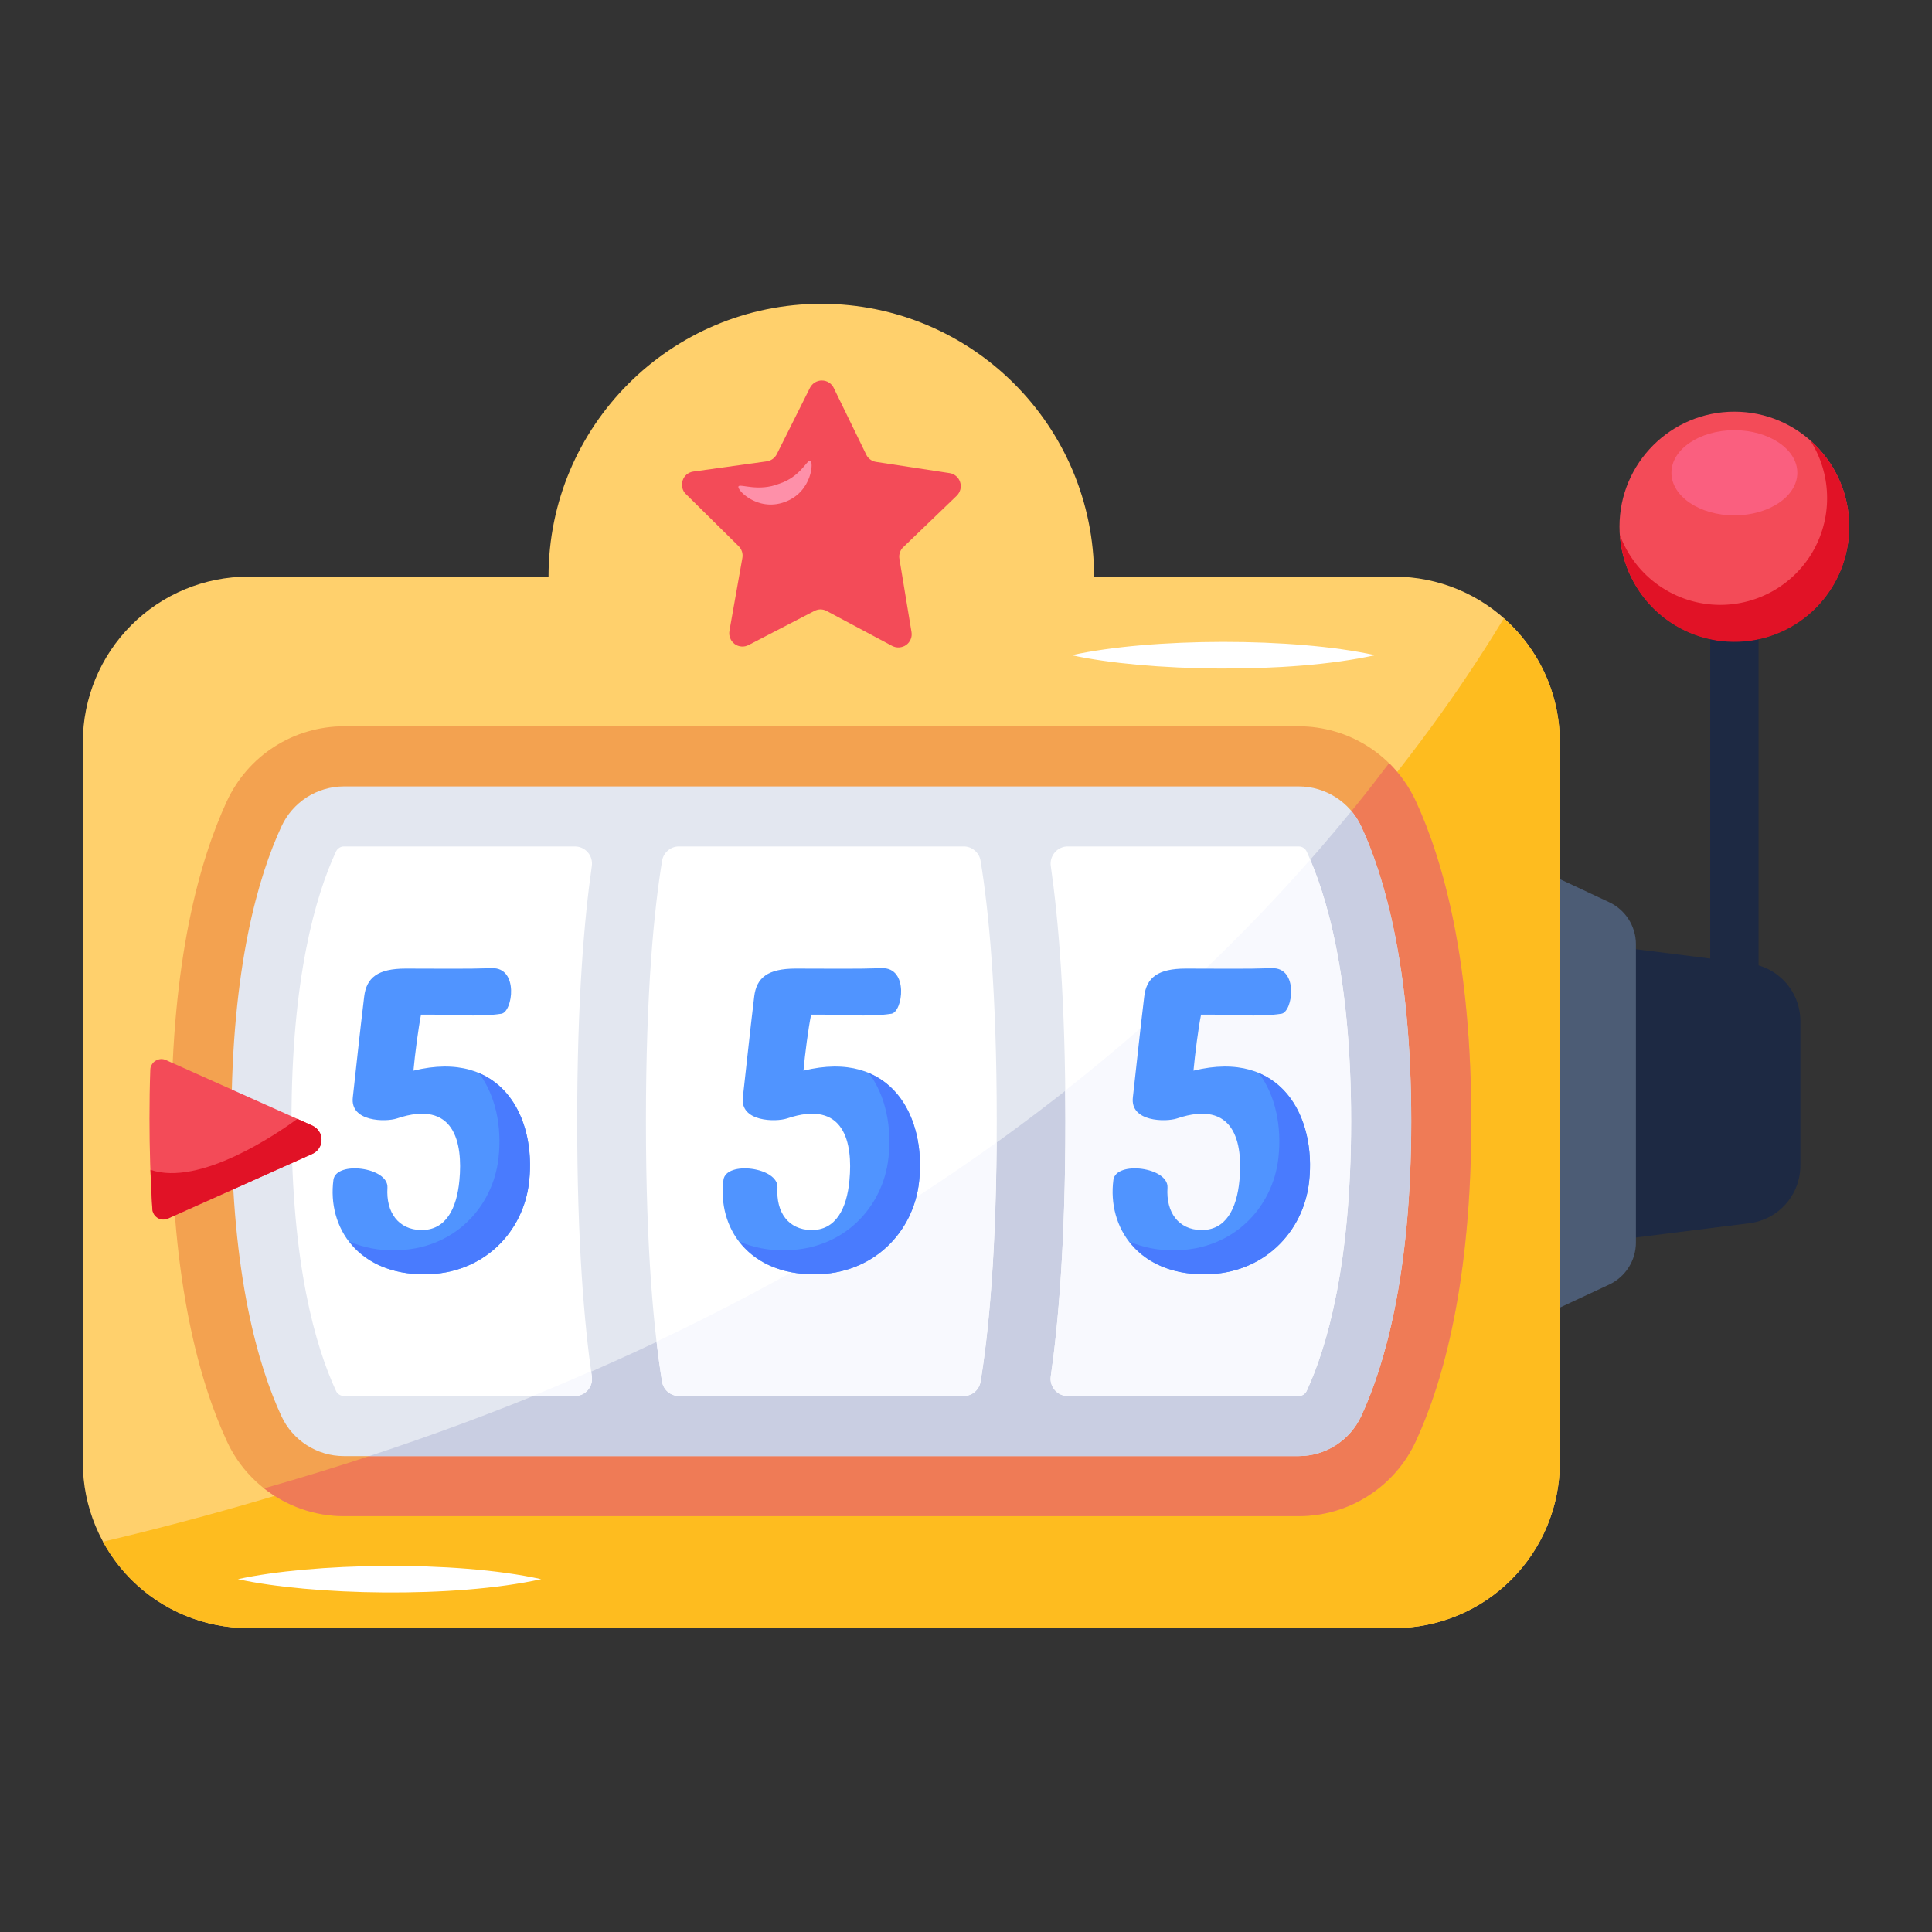 <?xml version="1.0" encoding="UTF-8"?> <svg xmlns="http://www.w3.org/2000/svg" width="24" height="24" viewBox="0 0 24 24" fill="none"><rect x="0" y="0" width="24" height="24" fill="#333333" stroke="none"/><path d="M21.245 6.92H21.845V12.967H21.245V6.92Z" fill="#1D2943"></path><path d="M21.732 11.969L19.826 11.729V15.435L21.733 15.195C21.907 15.173 22.068 15.088 22.184 14.956C22.301 14.824 22.365 14.654 22.365 14.477V12.686C22.365 12.321 22.094 12.014 21.732 11.969Z" fill="#1D2943"></path><path d="M19.989 11.207L19.331 10.899V16.265L19.989 15.958C20.192 15.863 20.322 15.659 20.322 15.434V11.73C20.322 11.506 20.192 11.302 19.989 11.207Z" fill="#4C5C75"></path><path d="M17.32 7.163H3.086C2.54 7.163 2.017 7.38 1.631 7.766C1.246 8.151 1.029 8.675 1.029 9.22V18.168C1.029 18.713 1.246 19.237 1.631 19.622C2.017 20.008 2.54 20.225 3.086 20.225H17.32C17.865 20.225 18.389 20.008 18.774 19.622C19.16 19.237 19.377 18.713 19.377 18.168V9.22C19.377 8.675 19.16 8.151 18.774 7.766C18.389 7.38 17.865 7.163 17.32 7.163Z" fill="#FFD06C"></path><path d="M13.313 8.139C14.304 7.921 16.075 7.916 17.081 8.139C16.008 8.377 14.239 8.343 13.313 8.139Z" fill="white"></path><path d="M3.086 20.225H17.32C17.866 20.225 18.389 20.008 18.774 19.622C19.16 19.236 19.377 18.713 19.377 18.168V9.22C19.377 8.606 19.107 8.058 18.681 7.681C17 10.467 12.184 16.575 1.279 19.152C1.456 19.477 1.717 19.748 2.035 19.936C2.353 20.125 2.716 20.225 3.086 20.225Z" fill="#FEBC1F"></path><path d="M2.955 19.617C3.87 19.416 5.649 19.379 6.723 19.617C5.642 19.857 3.865 19.817 2.955 19.617Z" fill="white"></path><path d="M17.588 9.954C17.46 9.676 17.255 9.44 16.997 9.275C16.74 9.11 16.44 9.023 16.134 9.022H4.271C3.966 9.023 3.666 9.11 3.409 9.275C3.151 9.44 2.947 9.675 2.818 9.953C2.479 10.687 2.129 11.928 2.129 13.928C2.129 15.928 2.479 17.169 2.818 17.903C2.946 18.181 3.151 18.416 3.409 18.581C3.666 18.746 3.966 18.834 4.271 18.834H16.134C16.44 18.834 16.74 18.747 16.997 18.581C17.255 18.417 17.46 18.181 17.588 17.904C17.927 17.17 18.277 15.928 18.277 13.928C18.277 11.928 17.927 10.687 17.588 9.953L17.588 9.954Z" fill="#F3A250"></path><path d="M16.134 18.834C16.44 18.834 16.74 18.746 16.997 18.581C17.255 18.416 17.46 18.181 17.588 17.903C17.927 17.169 18.277 15.928 18.277 13.928C18.277 11.928 17.927 10.687 17.588 9.953C17.507 9.777 17.394 9.617 17.256 9.48C15.177 12.24 10.975 16.298 3.281 18.489C3.563 18.712 3.912 18.834 4.271 18.834H16.134Z" fill="#EF7B56"></path><path d="M10.203 3.774C8.332 3.774 6.814 5.292 6.814 7.163C8.996 7.889 11.252 7.915 13.591 7.163C13.591 5.292 12.074 3.774 10.203 3.774Z" fill="#FFD06C"></path><path d="M21.545 7.968C22.333 7.968 22.971 7.329 22.971 6.541C22.971 5.753 22.333 5.114 21.545 5.114C20.757 5.114 20.118 5.753 20.118 6.541C20.118 7.329 20.757 7.968 21.545 7.968Z" fill="#F34B58"></path><path d="M22.972 6.541C22.973 6.911 22.831 7.268 22.574 7.535C22.318 7.802 21.968 7.959 21.598 7.972C21.228 7.986 20.867 7.855 20.592 7.608C20.316 7.36 20.148 7.015 20.123 6.646C20.217 6.9 20.387 7.12 20.61 7.275C20.832 7.43 21.097 7.514 21.369 7.514C21.607 7.514 21.841 7.45 22.046 7.329C22.252 7.207 22.42 7.033 22.535 6.824C22.649 6.614 22.705 6.378 22.696 6.14C22.688 5.902 22.615 5.67 22.487 5.47C22.639 5.603 22.761 5.768 22.845 5.953C22.929 6.138 22.972 6.338 22.972 6.541Z" fill="#E11226"></path><path d="M21.545 6.402C21.977 6.402 22.327 6.165 22.327 5.873C22.327 5.581 21.977 5.344 21.545 5.344C21.113 5.344 20.763 5.581 20.763 5.873C20.763 6.165 21.113 6.402 21.545 6.402Z" fill="#FA5F7F"></path><path d="M17.531 13.928C17.531 15.846 17.193 16.978 16.91 17.59C16.842 17.738 16.732 17.864 16.595 17.952C16.457 18.041 16.297 18.088 16.134 18.088H4.271C3.939 18.088 3.634 17.893 3.495 17.59C3.212 16.978 2.875 15.847 2.875 13.928C2.875 12.01 3.212 10.879 3.496 10.267C3.564 10.118 3.674 9.993 3.811 9.904C3.949 9.816 4.109 9.769 4.272 9.769H16.134C16.465 9.769 16.771 9.964 16.91 10.267C17.194 10.879 17.531 12.011 17.531 13.928Z" fill="#E3E7F0"></path><path d="M16.91 17.59C17.193 16.978 17.531 15.846 17.531 13.928C17.531 12.011 17.194 10.879 16.91 10.267C16.878 10.198 16.837 10.135 16.787 10.077C14.711 12.628 10.946 15.997 4.588 18.088H16.134C16.466 18.088 16.77 17.893 16.91 17.59Z" fill="#C9CEE2"></path><path d="M7.141 10.515H4.271C4.251 10.515 4.23 10.521 4.213 10.533C4.195 10.544 4.182 10.561 4.173 10.58C3.921 11.124 3.621 12.146 3.621 13.928C3.621 15.71 3.921 16.732 4.173 17.276C4.181 17.296 4.195 17.312 4.212 17.323C4.23 17.335 4.25 17.341 4.271 17.342H7.141C7.171 17.342 7.202 17.335 7.229 17.323C7.257 17.31 7.282 17.292 7.302 17.269C7.322 17.245 7.337 17.218 7.346 17.189C7.354 17.16 7.356 17.129 7.352 17.099C7.259 16.454 7.17 15.441 7.17 13.928C7.17 12.415 7.259 11.403 7.352 10.757C7.356 10.727 7.354 10.696 7.345 10.667C7.337 10.638 7.322 10.611 7.302 10.588C7.282 10.565 7.257 10.546 7.23 10.534C7.202 10.521 7.172 10.515 7.141 10.515ZM16.233 10.58C16.224 10.561 16.211 10.544 16.193 10.533C16.176 10.521 16.155 10.515 16.134 10.515H13.265C13.234 10.514 13.204 10.521 13.176 10.534C13.148 10.546 13.124 10.565 13.104 10.588C13.084 10.611 13.069 10.638 13.06 10.667C13.051 10.696 13.049 10.727 13.053 10.757C13.146 11.402 13.235 12.415 13.235 13.928C13.235 15.44 13.146 16.453 13.053 17.099C13.049 17.129 13.051 17.16 13.06 17.189C13.069 17.218 13.084 17.245 13.104 17.268C13.123 17.291 13.148 17.31 13.176 17.322C13.204 17.335 13.234 17.341 13.264 17.341H16.134C16.155 17.341 16.175 17.335 16.193 17.323C16.21 17.311 16.224 17.295 16.233 17.276C16.484 16.732 16.784 15.71 16.784 13.928C16.784 12.146 16.484 11.124 16.233 10.58ZM11.97 10.515H8.435C8.385 10.514 8.336 10.532 8.298 10.565C8.259 10.597 8.233 10.642 8.225 10.692C8.126 11.294 8.024 12.308 8.024 13.928C8.024 15.549 8.126 16.562 8.225 17.164C8.242 17.267 8.331 17.341 8.435 17.341H11.97C12.02 17.341 12.069 17.324 12.108 17.291C12.146 17.259 12.172 17.214 12.181 17.164C12.28 16.561 12.382 15.547 12.382 13.928C12.382 12.308 12.28 11.294 12.181 10.692C12.172 10.642 12.147 10.597 12.108 10.565C12.07 10.532 12.021 10.514 11.97 10.515Z" fill="white"></path><path d="M7.352 17.1L7.343 17.034C7.104 17.138 6.863 17.242 6.615 17.342H7.141C7.172 17.343 7.202 17.336 7.229 17.323C7.257 17.311 7.282 17.292 7.302 17.269C7.322 17.246 7.337 17.219 7.345 17.19C7.354 17.161 7.356 17.13 7.352 17.1ZM13.053 17.1C13.049 17.13 13.051 17.161 13.06 17.19C13.069 17.219 13.083 17.246 13.103 17.269C13.123 17.292 13.148 17.31 13.176 17.323C13.204 17.336 13.234 17.342 13.264 17.342H16.134C16.155 17.342 16.175 17.335 16.193 17.324C16.21 17.312 16.224 17.296 16.233 17.277C16.484 16.733 16.784 15.711 16.784 13.929C16.784 12.245 16.517 11.244 16.275 10.68C15.477 11.588 14.474 12.57 13.232 13.548C13.233 13.673 13.235 13.796 13.235 13.929C13.235 15.441 13.146 16.454 13.053 17.1ZM8.435 17.342H11.97C12.02 17.342 12.069 17.325 12.108 17.292C12.146 17.26 12.172 17.215 12.18 17.165C12.274 16.596 12.369 15.655 12.38 14.191C11.178 15.056 9.776 15.899 8.156 16.666C8.178 16.856 8.201 17.023 8.224 17.165C8.242 17.268 8.331 17.342 8.435 17.342Z" fill="#F8F9FE"></path><path d="M9.981 13.3C10 13.092 10.041 12.773 10.076 12.604C10.456 12.599 10.774 12.638 11.073 12.593C11.216 12.571 11.291 12.016 10.955 12.027C10.626 12.038 10.334 12.032 9.885 12.032C9.537 12.032 9.397 12.145 9.369 12.38C9.316 12.812 9.256 13.395 9.228 13.631C9.191 13.939 9.64 13.939 9.776 13.894C10.492 13.653 10.596 14.197 10.552 14.663C10.519 15.016 10.383 15.285 10.074 15.28C9.798 15.274 9.638 15.066 9.658 14.753C9.672 14.5 9.019 14.416 8.987 14.657C8.91 15.246 9.293 15.835 10.122 15.829C10.851 15.829 11.349 15.302 11.417 14.68C11.507 13.877 11.076 13.03 9.981 13.3H9.981ZM14.826 13.3C14.845 13.092 14.886 12.773 14.92 12.604C15.301 12.599 15.619 12.638 15.918 12.593C16.061 12.571 16.136 12.016 15.8 12.027C15.47 12.038 15.178 12.032 14.73 12.032C14.382 12.032 14.241 12.145 14.214 12.38C14.161 12.812 14.101 13.395 14.073 13.631C14.036 13.939 14.485 13.939 14.62 13.894C15.337 13.653 15.441 14.197 15.397 14.662C15.364 15.016 15.228 15.285 14.919 15.28C14.643 15.274 14.483 15.066 14.503 14.753C14.517 14.5 13.864 14.416 13.831 14.657C13.754 15.246 14.137 15.835 14.967 15.829C15.696 15.829 16.194 15.302 16.262 14.68C16.352 13.877 15.921 13.03 14.826 13.3Z" fill="#5094FF"></path><path d="M15.637 13.33C15.847 13.607 15.924 13.999 15.881 14.382C15.813 15.004 15.315 15.531 14.586 15.531C14.395 15.535 14.205 15.498 14.029 15.423C14.216 15.666 14.526 15.833 14.967 15.829C15.696 15.829 16.194 15.303 16.262 14.68C16.325 14.119 16.132 13.538 15.637 13.33ZM10.793 13.33C11.002 13.607 11.08 13.999 11.037 14.382C10.969 15.004 10.471 15.531 9.742 15.531C9.551 15.535 9.361 15.498 9.185 15.423C9.372 15.666 9.682 15.833 10.122 15.829C10.851 15.829 11.35 15.303 11.417 14.68C11.48 14.119 11.288 13.538 10.793 13.33Z" fill="#497BFE"></path><path d="M5.136 13.3C5.155 13.092 5.197 12.773 5.23 12.604C5.611 12.599 5.929 12.638 6.228 12.593C6.371 12.571 6.446 12.016 6.111 12.027C5.781 12.038 5.489 12.032 5.04 12.032C4.692 12.032 4.552 12.145 4.524 12.38C4.471 12.812 4.41 13.395 4.383 13.631C4.346 13.939 4.795 13.939 4.93 13.894C5.647 13.653 5.751 14.197 5.707 14.662C5.674 15.016 5.538 15.285 5.229 15.28C4.953 15.274 4.793 15.066 4.813 14.753C4.827 14.5 4.174 14.416 4.142 14.657C4.064 15.246 4.447 15.835 5.277 15.829C6.006 15.829 6.504 15.302 6.572 14.68C6.662 13.877 6.232 13.03 5.136 13.3Z" fill="#5094FF"></path><path d="M5.949 13.33C6.158 13.607 6.236 13.999 6.193 14.382C6.125 15.004 5.627 15.531 4.898 15.531C4.706 15.535 4.517 15.498 4.341 15.423C4.527 15.666 4.838 15.833 5.278 15.829C6.007 15.829 6.505 15.303 6.573 14.68C6.636 14.119 6.444 13.538 5.949 13.33Z" fill="#497BFE"></path><path d="M11.885 6.158C11.907 6.136 11.922 6.109 11.93 6.08C11.938 6.05 11.937 6.019 11.927 5.989C11.918 5.96 11.901 5.934 11.877 5.914C11.854 5.894 11.825 5.881 11.795 5.877L10.884 5.738C10.857 5.734 10.832 5.724 10.811 5.708C10.79 5.693 10.772 5.672 10.761 5.648L10.357 4.819C10.344 4.791 10.323 4.768 10.297 4.752C10.271 4.735 10.241 4.727 10.21 4.727C10.18 4.726 10.15 4.735 10.123 4.751C10.097 4.767 10.076 4.79 10.062 4.817L9.65 5.641C9.638 5.665 9.62 5.686 9.599 5.701C9.577 5.717 9.552 5.727 9.525 5.731L8.612 5.858C8.582 5.862 8.554 5.875 8.53 5.894C8.507 5.914 8.489 5.94 8.48 5.969C8.47 5.998 8.469 6.029 8.476 6.059C8.483 6.089 8.498 6.116 8.52 6.137L9.176 6.785C9.195 6.804 9.209 6.827 9.217 6.852C9.225 6.877 9.227 6.904 9.222 6.931L9.061 7.838C9.056 7.869 9.059 7.9 9.071 7.928C9.082 7.957 9.101 7.981 9.126 8C9.15 8.018 9.18 8.029 9.21 8.031C9.241 8.034 9.272 8.027 9.299 8.013L10.117 7.589C10.141 7.577 10.167 7.57 10.194 7.57C10.22 7.571 10.247 7.577 10.27 7.59L11.083 8.024C11.111 8.038 11.141 8.045 11.172 8.042C11.202 8.04 11.232 8.03 11.257 8.012C11.282 7.994 11.301 7.97 11.313 7.941C11.325 7.913 11.328 7.882 11.323 7.851L11.173 6.942C11.168 6.916 11.17 6.889 11.179 6.864C11.187 6.838 11.201 6.815 11.221 6.797L11.885 6.158Z" fill="#F34B58"></path><path d="M10.061 5.722C10.111 5.712 10.097 6.111 9.746 6.237C9.396 6.363 9.132 6.063 9.177 6.039C9.201 6.011 9.425 6.11 9.677 6.01C9.936 5.928 10.025 5.716 10.061 5.722L10.061 5.722Z" fill="#FE90A9"></path><path d="M3.88 13.983L2.063 13.169C2.043 13.159 2.02 13.155 1.997 13.156C1.974 13.158 1.952 13.165 1.933 13.177C1.913 13.188 1.897 13.205 1.886 13.225C1.874 13.244 1.867 13.266 1.867 13.289C1.86 13.484 1.857 13.686 1.857 13.896C1.857 14.271 1.868 14.646 1.892 15.021C1.894 15.043 1.901 15.065 1.913 15.084C1.924 15.103 1.941 15.119 1.96 15.13C1.979 15.142 2.001 15.149 2.023 15.15C2.046 15.151 2.068 15.146 2.088 15.137L3.88 14.334C3.914 14.319 3.943 14.294 3.963 14.263C3.984 14.232 3.994 14.196 3.994 14.159C3.994 14.122 3.984 14.085 3.963 14.054C3.943 14.023 3.914 13.999 3.88 13.983Z" fill="#F34B58"></path><path d="M2.088 15.136L3.881 14.334C3.914 14.319 3.943 14.294 3.963 14.263C3.984 14.232 3.994 14.195 3.994 14.158C3.994 14.121 3.984 14.085 3.963 14.054C3.943 14.023 3.914 13.998 3.881 13.983L3.694 13.899C3.444 14.082 2.483 14.742 1.869 14.532C1.875 14.699 1.882 14.863 1.893 15.021C1.894 15.043 1.901 15.065 1.913 15.084C1.925 15.103 1.941 15.118 1.96 15.13C1.979 15.141 2.001 15.148 2.023 15.149C2.046 15.15 2.068 15.146 2.088 15.136Z" fill="#E11226"></path></svg> 